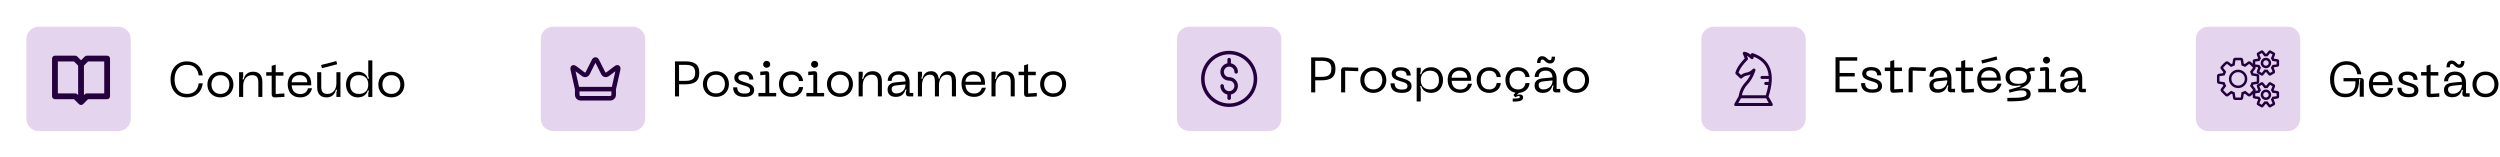 <svg xmlns="http://www.w3.org/2000/svg" width="1006" height="63" viewBox="0 0 1006 63" fill="none"><path d="M10.61 15.746C10.61 12.985 12.848 10.746 15.61 10.746H47.61C50.371 10.746 52.61 12.985 52.61 15.746V47.746C52.61 50.508 50.371 52.746 47.61 52.746H15.61C12.848 52.746 10.61 50.508 10.61 47.746V15.746Z" fill="#E4D4EE"></path><path d="M152.238 34.014C152.238 31.134 154.318 28.854 157.498 28.854C160.658 28.854 162.718 31.134 162.718 34.014C162.718 36.913 160.658 39.194 157.498 39.194C154.318 39.194 152.238 36.913 152.238 34.014ZM153.878 34.014C153.878 36.093 155.138 37.794 157.498 37.794C159.838 37.794 161.098 36.093 161.098 34.014C161.098 31.953 159.838 30.253 157.498 30.253C155.138 30.253 153.878 31.953 153.878 34.014Z" fill="black"></path><path d="M149.83 38.993H148.19V37.533L148.47 36.413H147.99C147.57 37.953 146.23 39.194 143.97 39.194C141.09 39.194 139.23 36.974 139.23 34.014C139.23 31.073 141.09 28.854 143.97 28.854C146.23 28.854 147.57 30.093 147.99 31.654H148.47L148.19 30.514V24.294H149.83V38.993ZM148.19 34.014C148.19 31.373 146.51 30.253 144.45 30.253C142.39 30.253 140.87 31.373 140.87 34.014C140.87 36.673 142.39 37.794 144.45 37.794C146.51 37.794 148.19 36.673 148.19 34.014Z" fill="black"></path><path d="M129.213 26.153L135.353 24.573L135.673 25.853L129.553 27.433L129.213 26.153ZM131.793 37.793C133.893 37.793 135.373 36.133 135.373 33.473V29.053H136.993V38.993H135.373V37.273L135.633 36.133H135.173C134.773 37.933 133.513 39.193 131.353 39.193C129.093 39.193 127.633 37.893 127.633 35.133V29.053H129.273V34.913C129.273 36.993 130.073 37.793 131.793 37.793Z" fill="black"></path><path d="M115.773 33.894C115.773 30.694 117.773 28.854 120.593 28.854C123.393 28.854 125.233 30.634 125.233 33.694V34.334H117.373C117.473 36.214 118.373 37.834 120.833 37.834C122.473 37.834 123.573 37.033 123.933 35.514H125.573C125.193 37.053 123.993 39.194 120.833 39.194C117.273 39.194 115.773 36.754 115.773 33.894ZM117.373 33.093H123.633C123.633 31.494 122.573 30.233 120.593 30.233C118.633 30.233 117.373 31.494 117.373 33.093Z" fill="black"></path><path d="M110.946 37.814L114.446 37.594V38.994L110.686 39.194C109.746 39.254 109.326 38.754 109.326 37.834V30.454H107.126V29.054H109.326V26.494L110.946 25.994V29.054H114.046V30.454H110.946V37.814Z" fill="black"></path><path d="M101.432 30.253C99.332 30.253 97.852 31.913 97.852 34.593V38.993H96.212V29.053H97.852V30.773L97.592 31.913H98.052C98.452 30.113 99.712 28.854 101.872 28.854C104.112 28.854 105.572 30.154 105.572 32.913V38.993H103.952V33.133C103.952 31.053 103.132 30.253 101.432 30.253Z" fill="black"></path><path d="M83.449 34.014C83.449 31.134 85.529 28.854 88.709 28.854C91.869 28.854 93.929 31.134 93.929 34.014C93.929 36.913 91.869 39.194 88.709 39.194C85.529 39.194 83.449 36.913 83.449 34.014ZM85.089 34.014C85.089 36.093 86.349 37.794 88.709 37.794C91.049 37.794 92.309 36.093 92.309 34.014C92.309 31.953 91.049 30.253 88.709 30.253C86.349 30.253 85.089 31.953 85.089 34.014Z" fill="black"></path><path d="M68.61 31.933C68.61 27.833 71.07 24.693 75.21 24.693C78.81 24.693 81.17 26.853 81.59 30.333H79.95C79.63 27.633 77.97 26.093 75.21 26.093C71.93 26.093 70.25 28.533 70.25 31.933C70.25 35.353 71.93 37.793 75.21 37.793C77.97 37.793 79.63 36.233 79.95 33.533H81.59C81.17 37.033 78.81 39.193 75.21 39.193C71.07 39.193 68.61 36.053 68.61 31.933Z" fill="black"></path><path d="M43.11 22.413H34.943C34.634 22.413 34.336 22.536 34.118 22.754L32.61 24.263L31.101 22.754C30.882 22.536 30.586 22.413 30.276 22.413H22.11C21.8 22.413 21.504 22.535 21.285 22.754C21.066 22.973 20.943 23.27 20.943 23.579V38.746C20.943 39.055 21.066 39.352 21.285 39.571C21.504 39.79 21.8 39.913 22.11 39.913H29.793L31.785 41.904C31.893 42.013 32.022 42.099 32.163 42.158C32.305 42.217 32.456 42.247 32.61 42.247C32.763 42.247 32.915 42.217 33.056 42.158C33.198 42.099 33.327 42.013 33.435 41.904L35.426 39.913H43.11C43.419 39.913 43.716 39.79 43.935 39.571C44.154 39.352 44.276 39.055 44.276 38.746V23.579C44.276 23.27 44.154 22.973 43.935 22.754C43.716 22.535 43.419 22.413 43.11 22.413ZM30.276 37.579H23.276V24.746H29.793L31.443 26.396V38.263L31.101 37.921C30.882 37.703 30.586 37.58 30.276 37.579ZM41.943 37.579H34.943C34.634 37.579 34.336 37.703 34.118 37.921L33.776 38.263V26.396L35.426 24.746H41.943V37.579Z" fill="#24003D"></path><path d="M217.61 15.746C217.61 12.985 219.848 10.746 222.61 10.746H254.61C257.371 10.746 259.61 12.985 259.61 15.746V47.746C259.61 50.508 257.371 52.746 254.61 52.746H222.61C219.848 52.746 217.61 50.508 217.61 47.746V15.746Z" fill="#E4D4EE"></path><path d="M418.534 33.814C418.534 30.934 420.614 28.654 423.794 28.654C426.954 28.654 429.014 30.934 429.014 33.814C429.014 36.714 426.954 38.994 423.794 38.994C420.614 38.994 418.534 36.714 418.534 33.814ZM420.174 33.814C420.174 35.894 421.434 37.594 423.794 37.594C426.134 37.594 427.394 35.894 427.394 33.814C427.394 31.754 426.134 30.054 423.794 30.054C421.434 30.054 420.174 31.754 420.174 33.814Z" fill="black"></path><path d="M413.707 37.614L417.207 37.394V38.794L413.447 38.993C412.507 39.053 412.087 38.553 412.087 37.633V30.253H409.887V28.854H412.087V26.294L413.707 25.794V28.854H416.807V30.253H413.707V37.614Z" fill="black"></path><path d="M404.193 30.054C402.093 30.054 400.613 31.714 400.613 34.394V38.794H398.973V28.854H400.613V30.574L400.353 31.714H400.813C401.213 29.914 402.473 28.654 404.633 28.654C406.873 28.654 408.333 29.954 408.333 32.714V38.794H406.713V32.934C406.713 30.854 405.893 30.054 404.193 30.054Z" fill="black"></path><path d="M386.913 33.694C386.913 30.494 388.913 28.654 391.733 28.654C394.533 28.654 396.373 30.434 396.373 33.494V34.134H388.513C388.613 36.014 389.513 37.634 391.973 37.634C393.613 37.634 394.713 36.834 395.073 35.314H396.713C396.333 36.854 395.133 38.994 391.973 38.994C388.413 38.994 386.913 36.554 386.913 33.694ZM388.513 32.894H394.773C394.773 31.294 393.713 30.034 391.733 30.034C389.773 30.034 388.513 31.294 388.513 32.894Z" fill="black"></path><path d="M381.604 28.654C383.684 28.654 384.684 30.314 384.684 32.534V38.794H383.044V32.914C383.044 30.994 382.624 30.054 381.004 30.054C379.024 30.054 377.844 31.814 377.844 34.414V38.794H376.204V32.914C376.204 30.994 375.784 30.054 374.164 30.054C372.184 30.054 371.004 31.814 371.004 34.414V38.794H369.364V28.854H371.004V30.554L370.744 31.674H371.204C371.604 29.874 372.644 28.654 374.764 28.654C376.564 28.654 377.524 29.894 377.744 31.674H378.044C378.444 29.874 379.484 28.654 381.604 28.654Z" fill="black"></path><path d="M357.167 36.034C357.167 34.454 358.107 33.374 360.427 33.134L364.387 32.754C364.287 30.934 363.307 30.034 361.587 30.034C360.147 30.034 358.807 30.674 358.807 32.554H357.207C357.207 30.494 358.767 28.654 361.587 28.654C364.367 28.654 366.027 30.494 366.027 33.154V37.394H367.487V38.794H365.727C364.967 38.794 364.547 38.374 364.547 37.634V37.094L364.807 36.054H364.327C363.947 37.574 362.887 38.994 360.487 38.994C357.607 38.994 357.167 37.074 357.167 36.034ZM358.807 35.834C358.807 36.974 359.527 37.594 360.687 37.594C362.947 37.594 364.387 36.034 364.387 33.974L360.707 34.354C359.447 34.474 358.807 34.854 358.807 35.834Z" fill="black"></path><path d="M350.736 30.054C348.636 30.054 347.156 31.714 347.156 34.394V38.794H345.516V28.854H347.156V30.574L346.896 31.714H347.356C347.756 29.914 349.016 28.654 351.176 28.654C353.416 28.654 354.876 29.954 354.876 32.714V38.794H353.256V32.934C353.256 30.854 352.436 30.054 350.736 30.054Z" fill="black"></path><path d="M332.753 33.814C332.753 30.934 334.833 28.654 338.013 28.654C341.173 28.654 343.233 30.934 343.233 33.814C343.233 36.714 341.173 38.994 338.013 38.994C334.833 38.994 332.753 36.714 332.753 33.814ZM334.393 33.814C334.393 35.894 335.653 37.594 338.013 37.594C340.353 37.594 341.613 35.894 341.613 33.814C341.613 31.754 340.353 30.054 338.013 30.054C335.653 30.054 334.393 31.754 334.393 33.814Z" fill="black"></path><path d="M327.811 27.274C326.991 27.274 326.371 26.674 326.371 25.874C326.371 25.114 326.991 24.494 327.811 24.494C328.611 24.494 329.251 25.114 329.251 25.874C329.251 26.674 328.611 27.274 327.811 27.274ZM324.491 38.794V37.394H327.291V30.074L325.231 30.254V28.854L327.531 28.654C328.471 28.574 328.831 29.094 328.831 29.854V37.394H331.631V38.794H324.491Z" fill="black"></path><path d="M313.456 33.814C313.456 30.954 315.316 28.654 318.536 28.654C320.456 28.654 322.916 29.734 323.176 32.614H321.516C321.236 30.714 319.976 30.054 318.536 30.054C316.176 30.054 315.096 31.774 315.096 33.814C315.096 35.874 316.176 37.594 318.536 37.594C319.976 37.594 321.236 36.934 321.516 35.034H323.176C322.916 37.914 320.456 38.994 318.536 38.994C315.316 38.994 313.456 36.694 313.456 33.814Z" fill="black"></path><path d="M308.514 27.274C307.694 27.274 307.074 26.674 307.074 25.874C307.074 25.114 307.694 24.494 308.514 24.494C309.314 24.494 309.954 25.114 309.954 25.874C309.954 26.674 309.314 27.274 308.514 27.274ZM305.194 38.794V37.394H307.994V30.074L305.934 30.254V28.854L308.234 28.654C309.174 28.574 309.534 29.094 309.534 29.854V37.394H312.334V38.794H305.194Z" fill="black"></path><path d="M303.474 36.214C303.474 37.714 302.534 38.994 299.554 38.994C296.334 38.994 295.014 37.494 295.014 35.134H296.654C296.654 36.854 297.654 37.654 299.574 37.654C301.114 37.654 301.834 37.294 301.834 36.274C301.834 34.974 300.494 34.754 298.874 34.254C296.994 33.654 295.474 33.074 295.474 31.274C295.474 29.694 296.814 28.654 299.094 28.654C302.194 28.654 303.134 30.354 303.134 31.994H301.494C301.494 30.654 300.674 29.994 299.094 29.994C297.994 29.994 297.114 30.314 297.114 31.214C297.114 32.174 297.794 32.474 299.394 32.994C301.354 33.634 303.474 34.074 303.474 36.214Z" fill="black"></path><path d="M282.851 33.814C282.851 30.934 284.931 28.654 288.111 28.654C291.271 28.654 293.331 30.934 293.331 33.814C293.331 36.714 291.271 38.994 288.111 38.994C284.931 38.994 282.851 36.714 282.851 33.814ZM284.491 33.814C284.491 35.894 285.751 37.594 288.111 37.594C290.451 37.594 291.711 35.894 291.711 33.814C291.711 31.754 290.451 30.054 288.111 30.054C285.751 30.054 284.491 31.754 284.491 33.814Z" fill="black"></path><path d="M275.57 24.694C279.13 24.694 281.39 25.614 281.39 29.294C281.39 32.994 279.13 33.934 275.57 33.934H273.25V38.794H271.61V24.694H275.57ZM275.59 32.534C277.99 32.534 279.75 32.094 279.75 29.294C279.75 26.534 277.99 26.094 275.59 26.094H273.25V32.534H275.59Z" fill="black"></path><path d="M247.86 35.974V38.162C247.86 38.463 247.801 38.761 247.687 39.039C247.572 39.318 247.403 39.57 247.19 39.783C246.978 39.996 246.725 40.165 246.447 40.28C246.169 40.395 245.871 40.455 245.57 40.455H233.65C233.349 40.455 233.051 40.395 232.773 40.28C232.495 40.165 232.242 39.996 232.029 39.783C231.817 39.57 231.648 39.317 231.533 39.039C231.418 38.761 231.359 38.463 231.36 38.162V35.974L229.58 28.076C229.27 26.461 230.596 25.641 231.887 26.605L235.271 29.134C235.437 29.258 235.569 29.227 235.66 29.046L238.161 24.062C238.847 22.696 240.373 22.697 241.058 24.062L243.559 29.046C243.651 29.227 243.782 29.258 243.949 29.134L247.333 26.605C248.623 25.641 249.95 26.459 249.64 28.076L247.86 35.974ZM233.01 34.955H246.21L247.626 28.674L245.046 30.603C243.967 31.409 242.525 31.072 241.921 29.868L239.61 25.263L237.298 29.868C236.695 31.07 235.252 31.409 234.173 30.603L231.594 28.675L233.009 34.955H233.01ZM233.193 38.162C233.193 38.222 233.204 38.282 233.227 38.337C233.25 38.393 233.283 38.444 233.326 38.487C233.368 38.529 233.419 38.563 233.474 38.586C233.53 38.609 233.589 38.621 233.65 38.621H245.57C245.63 38.621 245.69 38.61 245.745 38.587C245.801 38.563 245.852 38.53 245.894 38.487C245.936 38.444 245.97 38.393 245.993 38.338C246.015 38.282 246.027 38.222 246.026 38.162V36.788H233.193V38.162Z" fill="#24003D"></path><path d="M473.61 15.746C473.61 12.985 475.848 10.746 478.61 10.746H510.61C513.371 10.746 515.61 12.985 515.61 15.746V47.746C515.61 50.508 513.371 52.746 510.61 52.746H478.61C475.848 52.746 473.61 50.508 473.61 47.746V15.746Z" fill="#E4D4EE"></path><path d="M628.968 32.206C628.968 29.326 631.048 27.046 634.228 27.046C637.388 27.046 639.448 29.326 639.448 32.206C639.448 35.106 637.388 37.386 634.228 37.386C631.048 37.386 628.968 35.106 628.968 32.206ZM630.608 32.206C630.608 34.286 631.868 35.986 634.228 35.986C636.568 35.986 637.828 34.286 637.828 32.206C637.828 30.146 636.568 28.446 634.228 28.446C631.868 28.446 630.608 30.146 630.608 32.206Z" fill="black"></path><path d="M618.522 25.346C618.522 23.366 619.402 22.606 620.562 22.606C622.242 22.606 622.722 24.206 623.602 24.206C624.042 24.206 624.422 24.006 624.422 22.806H625.762C625.762 24.806 624.882 25.546 623.722 25.546C622.042 25.546 621.562 23.946 620.682 23.946C620.242 23.946 619.862 24.146 619.862 25.346H618.522ZM617.522 34.426C617.522 32.846 618.462 31.766 620.782 31.526L624.742 31.146C624.642 29.326 623.662 28.426 621.942 28.426C620.502 28.426 619.162 29.066 619.162 30.946H617.562C617.562 28.886 619.122 27.046 621.942 27.046C624.722 27.046 626.382 28.886 626.382 31.546V35.786H627.842V37.186H626.082C625.322 37.186 624.902 36.766 624.902 36.026V35.486L625.162 34.446H624.682C624.302 35.966 623.242 37.386 620.842 37.386C617.962 37.386 617.522 35.466 617.522 34.426ZM619.162 34.226C619.162 35.366 619.882 35.986 621.042 35.986C623.302 35.986 624.742 34.426 624.742 32.366L621.062 32.746C619.802 32.866 619.162 33.246 619.162 34.226Z" fill="black"></path><path d="M610.864 35.986C612.304 35.986 613.564 35.326 613.844 33.426H615.504C615.264 36.126 613.084 37.246 611.224 37.366L610.304 38.326C610.664 38.146 611.084 38.026 611.604 38.026C612.284 38.026 612.904 38.346 612.904 39.146C612.904 40.686 611.244 40.886 608.724 40.886V39.646C610.544 39.646 611.584 39.666 611.584 39.026C611.584 38.766 611.404 38.626 611.124 38.626C610.764 38.626 610.444 38.706 609.724 39.146L609.024 38.226L609.804 37.306C607.244 36.846 605.784 34.746 605.784 32.206C605.784 29.346 607.644 27.046 610.864 27.046C612.784 27.046 615.244 28.126 615.504 31.006H613.844C613.564 29.106 612.304 28.446 610.864 28.446C608.504 28.446 607.424 30.166 607.424 32.206C607.424 34.266 608.504 35.986 610.864 35.986Z" fill="black"></path><path d="M594.202 32.206C594.202 29.346 596.062 27.046 599.282 27.046C601.202 27.046 603.662 28.126 603.922 31.006H602.262C601.982 29.106 600.722 28.446 599.282 28.446C596.922 28.446 595.842 30.166 595.842 32.206C595.842 34.266 596.922 35.986 599.282 35.986C600.722 35.986 601.982 35.326 602.262 33.426H603.922C603.662 36.306 601.202 37.386 599.282 37.386C596.062 37.386 594.202 35.086 594.202 32.206Z" fill="black"></path><path d="M582.542 32.086C582.542 28.886 584.542 27.046 587.362 27.046C590.162 27.046 592.002 28.826 592.002 31.886V32.526H584.142C584.242 34.406 585.142 36.026 587.602 36.026C589.242 36.026 590.342 35.226 590.702 33.706H592.342C591.962 35.246 590.762 37.386 587.602 37.386C584.042 37.386 582.542 34.946 582.542 32.086ZM584.142 31.286H590.402C590.402 29.686 589.342 28.426 587.362 28.426C585.402 28.426 584.142 29.686 584.142 31.286Z" fill="black"></path><path d="M570.071 27.246H571.711V28.706L571.451 29.846H571.911C572.331 28.286 573.651 27.046 575.931 27.046C578.811 27.046 580.671 29.266 580.671 32.226C580.671 35.166 578.811 37.386 575.931 37.386C573.651 37.386 572.331 36.146 571.911 34.606H571.451L571.711 35.726V40.826H570.071V27.246ZM571.711 32.226C571.711 34.866 573.411 35.986 575.451 35.986C577.511 35.986 579.031 34.826 579.031 32.226C579.031 29.606 577.511 28.446 575.451 28.446C573.411 28.446 571.711 29.566 571.711 32.226Z" fill="black"></path><path d="M568.009 34.606C568.009 36.106 567.069 37.386 564.089 37.386C560.869 37.386 559.549 35.886 559.549 33.526H561.189C561.189 35.246 562.189 36.046 564.109 36.046C565.649 36.046 566.369 35.686 566.369 34.666C566.369 33.366 565.029 33.146 563.409 32.646C561.529 32.046 560.009 31.466 560.009 29.666C560.009 28.086 561.349 27.046 563.629 27.046C566.729 27.046 567.669 28.746 567.669 30.386H566.029C566.029 29.046 565.209 28.386 563.629 28.386C562.529 28.386 561.649 28.706 561.649 29.606C561.649 30.566 562.329 30.866 563.929 31.386C565.889 32.026 568.009 32.466 568.009 34.606Z" fill="black"></path><path d="M547.386 32.206C547.386 29.326 549.466 27.046 552.646 27.046C555.806 27.046 557.866 29.326 557.866 32.206C557.866 35.106 555.806 37.386 552.646 37.386C549.466 37.386 547.386 35.106 547.386 32.206ZM549.026 32.206C549.026 34.286 550.286 35.986 552.646 35.986C554.986 35.986 556.246 34.286 556.246 32.206C556.246 30.146 554.986 28.446 552.646 28.446C550.286 28.446 549.026 30.146 549.026 32.206Z" fill="black"></path><path d="M539.661 37.186V28.426C539.661 27.486 540.101 27.026 541.041 27.066L546.561 27.246V28.646L541.301 28.466V37.186H539.661Z" fill="black"></path><path d="M531.57 23.086C535.13 23.086 537.39 24.006 537.39 27.686C537.39 31.386 535.13 32.326 531.57 32.326H529.25V37.186H527.61V23.086H531.57ZM531.59 30.926C533.99 30.926 535.75 30.486 535.75 27.686C535.75 24.926 533.99 24.486 531.59 24.486H529.25V30.926H531.59Z" fill="black"></path><g clip-path="url(#clip0_120_143)"><path d="M494.61 20.452C488.382 20.452 483.316 25.519 483.316 31.746C483.316 37.974 488.382 43.04 494.61 43.04C500.837 43.04 505.904 37.974 505.904 31.746C505.904 25.519 500.837 20.452 494.61 20.452ZM494.61 41.629C489.16 41.629 484.727 37.196 484.727 31.746C484.727 26.297 489.16 21.864 494.61 21.864C500.059 21.864 504.492 26.297 504.492 31.746C504.492 37.196 500.059 41.629 494.61 41.629Z" fill="#24003D"></path><path d="M494.61 26.805C495.778 26.805 496.728 27.755 496.728 28.922C496.728 29.11 496.802 29.289 496.934 29.422C497.067 29.554 497.246 29.628 497.434 29.628C497.621 29.628 497.8 29.554 497.933 29.422C498.065 29.289 498.139 29.11 498.139 28.922C498.138 28.109 497.857 27.321 497.342 26.692C496.828 26.062 496.112 25.628 495.316 25.464V23.981C495.316 23.794 495.241 23.614 495.109 23.482C494.977 23.35 494.797 23.275 494.61 23.275C494.423 23.275 494.243 23.35 494.111 23.482C493.978 23.614 493.904 23.794 493.904 23.981V25.464C493.108 25.628 492.392 26.061 491.878 26.691C491.363 27.321 491.082 28.109 491.081 28.922C491.081 30.869 492.664 32.452 494.61 32.452C495.778 32.452 496.728 33.402 496.728 34.569C496.728 35.737 495.778 36.687 494.611 36.687C493.443 36.687 492.493 35.737 492.493 34.569C492.493 34.382 492.419 34.203 492.286 34.07C492.154 33.938 491.974 33.864 491.787 33.864C491.6 33.864 491.42 33.938 491.288 34.07C491.156 34.203 491.081 34.382 491.081 34.569C491.083 35.383 491.364 36.17 491.878 36.8C492.393 37.43 493.108 37.864 493.905 38.028V39.511C493.905 39.698 493.979 39.877 494.112 40.01C494.244 40.142 494.423 40.217 494.611 40.217C494.798 40.217 494.977 40.142 495.11 40.01C495.242 39.877 495.317 39.698 495.317 39.511V38.028C496.113 37.864 496.829 37.43 497.343 36.8C497.857 36.171 498.138 35.383 498.139 34.569C498.139 32.623 496.556 31.04 494.61 31.04C493.442 31.04 492.492 30.09 492.492 28.922C492.492 27.755 493.442 26.805 494.61 26.805Z" fill="#24003D"></path></g><path d="M684.61 15.746C684.61 12.985 686.848 10.746 689.61 10.746H721.61C724.371 10.746 726.61 12.985 726.61 15.746V47.746C726.61 50.508 724.371 52.746 721.61 52.746H689.61C686.848 52.746 684.61 50.508 684.61 47.746V15.746Z" fill="#E4D4EE"></path><path d="M829.03 34.366C829.03 32.786 829.97 31.706 832.29 31.466L836.25 31.086C836.15 29.266 835.17 28.366 833.45 28.366C832.01 28.366 830.67 29.006 830.67 30.886H829.07C829.07 28.826 830.63 26.986 833.45 26.986C836.23 26.986 837.89 28.826 837.89 31.486V35.726H839.35V37.126H837.59C836.83 37.126 836.41 36.706 836.41 35.966V35.426L836.67 34.386H836.19C835.81 35.906 834.75 37.326 832.35 37.326C829.47 37.326 829.03 35.406 829.03 34.366ZM830.67 34.166C830.67 35.306 831.39 35.926 832.55 35.926C834.81 35.926 836.25 34.366 836.25 32.306L832.57 32.686C831.31 32.806 830.67 33.186 830.67 34.166Z" fill="black"></path><path d="M823.522 25.606C822.702 25.606 822.082 25.006 822.082 24.206C822.082 23.446 822.702 22.826 823.522 22.826C824.322 22.826 824.962 23.446 824.962 24.206C824.962 25.006 824.322 25.606 823.522 25.606ZM820.202 37.126V35.726H823.002V28.406L820.942 28.586V27.186L823.242 26.986C824.182 26.906 824.542 27.426 824.542 28.186V35.726H827.342V37.126H820.202Z" fill="black"></path><path d="M817.838 27.186H818.718V28.586H817.878C817.318 28.586 816.958 28.706 816.578 28.986C816.998 29.506 817.258 30.226 817.258 31.086C817.258 33.226 815.578 34.566 812.578 35.666C814.898 35.286 817.138 35.606 817.138 37.806C817.138 40.446 814.418 40.786 807.758 40.786V39.386C813.458 39.386 815.498 39.246 815.498 37.686C815.498 35.486 811.118 36.546 808.658 37.286L808.318 36.146C809.918 35.706 811.498 35.246 813.038 34.766V34.306C809.838 35.126 807.038 34.086 807.038 31.006C807.038 28.266 809.278 26.986 812.138 26.986C813.338 26.986 814.578 27.286 815.518 27.946C816.558 27.286 816.938 27.186 817.838 27.186ZM812.158 33.726C814.258 33.726 815.618 32.986 815.618 31.046C815.618 29.126 814.258 28.386 812.158 28.386C810.078 28.386 808.678 29.126 808.678 31.046C808.678 32.986 810.078 33.726 812.158 33.726Z" fill="black"></path><path d="M797.272 24.286L803.412 22.706L803.732 23.986L797.612 25.566L797.272 24.286ZM795.632 32.026C795.632 28.826 797.632 26.986 800.452 26.986C803.252 26.986 805.092 28.766 805.092 31.826V32.466H797.232C797.332 34.346 798.232 35.966 800.692 35.966C802.332 35.966 803.432 35.166 803.792 33.646H805.432C805.052 35.186 803.852 37.326 800.692 37.326C797.132 37.326 795.632 34.886 795.632 32.026ZM797.232 31.226H803.492C803.492 29.626 802.432 28.366 800.452 28.366C798.492 28.366 797.232 29.626 797.232 31.226Z" fill="black"></path><path d="M790.805 35.946L794.305 35.726V37.126L790.545 37.326C789.605 37.386 789.185 36.886 789.185 35.966V28.586H786.985V27.186H789.185V24.626L790.805 24.126V27.186H793.905V28.586H790.805V35.946Z" fill="black"></path><path d="M776.394 34.366C776.394 32.786 777.334 31.706 779.654 31.466L783.614 31.086C783.514 29.266 782.534 28.366 780.814 28.366C779.374 28.366 778.034 29.006 778.034 30.886H776.434C776.434 28.826 777.994 26.986 780.814 26.986C783.594 26.986 785.254 28.826 785.254 31.486V35.726H786.714V37.126H784.954C784.194 37.126 783.774 36.706 783.774 35.966V35.426L784.034 34.386H783.554C783.174 35.906 782.114 37.326 779.714 37.326C776.834 37.326 776.394 35.406 776.394 34.366ZM778.034 34.166C778.034 35.306 778.754 35.926 779.914 35.926C782.174 35.926 783.614 34.366 783.614 32.306L779.934 32.686C778.674 32.806 778.034 33.186 778.034 34.166Z" fill="black"></path><path d="M768.024 37.126V28.366C768.024 27.426 768.464 26.966 769.404 27.006L774.924 27.186V28.586L769.664 28.406V37.126H768.024Z" fill="black"></path><path d="M762.25 35.946L765.75 35.726V37.126L761.99 37.326C761.05 37.386 760.63 36.886 760.63 35.966V28.586H758.43V27.186H760.63V24.626L762.25 24.126V27.186H765.35V28.586H762.25V35.946Z" fill="black"></path><path d="M757.349 34.546C757.349 36.046 756.409 37.326 753.429 37.326C750.209 37.326 748.889 35.826 748.889 33.466H750.529C750.529 35.186 751.529 35.986 753.449 35.986C754.989 35.986 755.709 35.626 755.709 34.606C755.709 33.306 754.369 33.086 752.749 32.586C750.869 31.986 749.349 31.406 749.349 29.606C749.349 28.026 750.689 26.986 752.969 26.986C756.069 26.986 757.009 28.686 757.009 30.326H755.369C755.369 28.986 754.549 28.326 752.969 28.326C751.869 28.326 750.989 28.646 750.989 29.546C750.989 30.506 751.669 30.806 753.269 31.326C755.229 31.966 757.349 32.406 757.349 34.546Z" fill="black"></path><path d="M738.61 37.126V23.026H747.35V24.426H740.25V29.366H746.35V30.766H740.25V35.726H747.35V37.126H738.61Z" fill="black"></path><g clip-path="url(#clip1_120_143)"><path d="M713.293 41.758L711.664 38.84C714.646 29.692 712.523 23.818 705.339 21.39C705.163 21.33 704.97 21.356 704.811 21.459C704.57 21.614 704.531 22.005 704.531 22.005C703.861 21.506 702.911 20.939 701.949 20.84C701.738 20.819 701.528 20.909 701.399 21.081C701.27 21.253 701.244 21.477 701.322 21.674L702.078 23.517C701.24 24.351 698.958 26.796 698.322 29.258C698.266 29.473 698.331 29.696 698.49 29.847L700.187 31.462C700.574 31.75 700.952 31.548 701.059 31.424C701.541 30.878 702.237 30.513 703.014 30.397C703.496 30.328 703.973 30.173 704.441 29.941C703.977 30.921 703.289 32.107 702.37 33.074C700.905 34.616 699.955 36.571 699.62 38.733L697.927 41.758C697.824 41.947 697.691 42.66 698.456 42.66H712.764C713.52 42.66 713.4 41.947 713.293 41.758ZM703.251 33.903C705.386 31.664 706.332 28.493 706.37 28.36C706.448 28.094 706.336 27.81 706.1 27.668C705.863 27.526 705.558 27.565 705.361 27.763C704.544 28.579 703.676 29.073 702.843 29.194C702 29.318 701.223 29.662 700.604 30.182L699.594 29.224C700.423 26.706 703.173 24.136 703.204 24.11C703.388 23.939 703.448 23.668 703.354 23.436L702.946 22.422C703.676 22.808 704.338 23.38 704.609 23.651C704.776 23.818 705.025 23.874 705.245 23.797C705.468 23.715 705.623 23.513 705.644 23.277L705.683 22.804C709.391 24.274 711.398 26.839 711.724 30.56H709.017C708.682 30.56 708.411 30.831 708.411 31.166C708.411 31.501 708.682 31.772 709.017 31.772H711.772C711.767 32.163 711.75 32.567 711.711 32.983H710.53C710.195 32.983 709.924 33.254 709.924 33.589C709.924 33.925 710.195 34.195 710.53 34.195H711.565C711.368 35.471 711.037 36.846 710.56 38.325H700.926C701.291 36.644 702.086 35.123 703.251 33.903ZM699.491 41.448L700.557 39.541H710.667L711.733 41.448H699.491Z" fill="#24003D"></path></g><path d="M883.61 15.746C883.61 12.985 885.848 10.746 888.61 10.746H920.61C923.371 10.746 925.61 12.985 925.61 15.746V47.746C925.61 50.508 923.371 52.746 920.61 52.746H888.61C885.848 52.746 883.61 50.508 883.61 47.746V15.746Z" fill="#E4D4EE"></path><path d="M994.91 33.953C994.91 31.073 996.99 28.794 1000.17 28.794C1003.33 28.794 1005.39 31.073 1005.39 33.953C1005.39 36.853 1003.33 39.133 1000.17 39.133C996.99 39.133 994.91 36.853 994.91 33.953ZM996.55 33.953C996.55 36.033 997.81 37.733 1000.17 37.733C1002.51 37.733 1003.77 36.033 1003.77 33.953C1003.77 31.893 1002.51 30.194 1000.17 30.194C997.81 30.194 996.55 31.893 996.55 33.953Z" fill="black"></path><path d="M984.465 27.093C984.465 25.113 985.345 24.354 986.505 24.354C988.185 24.354 988.665 25.953 989.545 25.953C989.985 25.953 990.365 25.753 990.365 24.553H991.705C991.705 26.553 990.825 27.294 989.665 27.294C987.985 27.294 987.505 25.694 986.625 25.694C986.185 25.694 985.805 25.893 985.805 27.093H984.465ZM983.465 36.173C983.465 34.593 984.405 33.514 986.725 33.273L990.685 32.894C990.585 31.073 989.605 30.174 987.885 30.174C986.445 30.174 985.105 30.814 985.105 32.694H983.505C983.505 30.634 985.065 28.794 987.885 28.794C990.665 28.794 992.325 30.634 992.325 33.294V37.533H993.785V38.934H992.025C991.265 38.934 990.845 38.514 990.845 37.773V37.233L991.105 36.194H990.625C990.245 37.714 989.185 39.133 986.785 39.133C983.905 39.133 983.465 37.214 983.465 36.173ZM985.105 35.974C985.105 37.114 985.825 37.733 986.985 37.733C989.245 37.733 990.685 36.173 990.685 34.114L987.005 34.493C985.745 34.614 985.105 34.993 985.105 35.974Z" fill="black"></path><path d="M978.071 37.754L981.571 37.534V38.934L977.811 39.134C976.871 39.194 976.451 38.694 976.451 37.774V30.394H974.251V28.994H976.451V26.434L978.071 25.934V28.994H981.171V30.394H978.071V37.754Z" fill="black"></path><path d="M973.17 36.353C973.17 37.853 972.23 39.133 969.25 39.133C966.03 39.133 964.71 37.633 964.71 35.273H966.35C966.35 36.993 967.35 37.794 969.27 37.794C970.81 37.794 971.53 37.434 971.53 36.413C971.53 35.114 970.19 34.894 968.57 34.394C966.69 33.794 965.17 33.214 965.17 31.413C965.17 29.834 966.51 28.794 968.79 28.794C971.89 28.794 972.83 30.494 972.83 32.133H971.19C971.19 30.794 970.37 30.134 968.79 30.134C967.69 30.134 966.81 30.453 966.81 31.354C966.81 32.313 967.49 32.614 969.09 33.133C971.05 33.773 973.17 34.214 973.17 36.353Z" fill="black"></path><path d="M953.25 33.834C953.25 30.634 955.25 28.794 958.07 28.794C960.87 28.794 962.71 30.573 962.71 33.633V34.273H954.85C954.95 36.154 955.85 37.773 958.31 37.773C959.95 37.773 961.05 36.974 961.41 35.453H963.05C962.67 36.993 961.47 39.133 958.31 39.133C954.75 39.133 953.25 36.694 953.25 33.834ZM954.85 33.033H961.11C961.11 31.433 960.05 30.174 958.07 30.174C956.11 30.174 954.85 31.433 954.85 33.033Z" fill="black"></path><path d="M937.61 31.873C937.61 27.733 940.19 24.633 944.27 24.633C947.81 24.633 949.77 26.793 950.19 29.873H948.55C948.23 27.553 947.05 26.033 944.27 26.033C940.97 26.033 939.25 28.433 939.25 31.873C939.25 35.333 940.51 37.733 943.81 37.733C946.59 37.733 947.91 36.113 947.85 32.733H943.03V31.413H949.99C950.81 31.413 951.19 31.773 951.19 32.513V38.933H949.55V33.673L949.81 31.873H949.35C949.33 36.793 947.43 39.133 943.79 39.133C939.65 39.133 937.61 36.033 937.61 31.873Z" fill="black"></path><path fill-rule="evenodd" clip-rule="evenodd" d="M910.144 21.345C910.125 21.356 910.104 21.368 910.083 21.38C909.851 21.513 909.606 21.654 909.348 21.803C909.281 21.843 909.219 21.878 909.164 21.91C909.184 21.97 909.208 22.04 909.238 22.122C909.339 22.393 909.493 22.76 909.703 23.226L909.824 23.494L909.649 23.729C909.531 23.889 909.424 24.074 909.329 24.286L909.21 24.55L908.922 24.579C908.306 24.641 907.861 24.703 907.577 24.762C907.553 24.767 907.531 24.772 907.51 24.776V25.91C907.531 25.915 907.553 25.92 907.577 25.925C907.861 25.984 908.306 26.046 908.922 26.108L909.211 26.137L909.329 26.402C909.415 26.594 909.522 26.781 909.653 26.963L909.822 27.197L909.703 27.461C909.493 27.927 909.339 28.294 909.238 28.565C909.208 28.648 909.183 28.72 909.163 28.781C909.548 29.004 909.846 29.176 910.058 29.298C910.09 29.316 910.119 29.332 910.147 29.348C910.214 29.272 910.297 29.174 910.396 29.052C910.713 28.66 910.916 28.393 911.019 28.239L911.186 27.989L911.485 28.019C911.648 28.035 911.752 28.042 911.81 28.042C911.867 28.042 911.972 28.035 912.135 28.019L912.434 27.989L912.601 28.239C912.703 28.393 912.907 28.66 913.224 29.052C913.323 29.174 913.405 29.272 913.473 29.348C913.5 29.333 913.53 29.316 913.562 29.298C913.774 29.176 914.072 29.004 914.456 28.781C914.437 28.72 914.412 28.648 914.382 28.565C914.281 28.294 914.127 27.927 913.917 27.461L913.798 27.197L913.967 26.963C914.097 26.781 914.205 26.594 914.29 26.402L914.408 26.137L914.697 26.108C915.314 26.046 915.758 25.984 916.042 25.925C916.067 25.92 916.089 25.915 916.11 25.91V24.776C916.089 24.772 916.067 24.767 916.042 24.762C915.758 24.703 915.314 24.641 914.697 24.579L914.41 24.55L914.291 24.286C914.196 24.074 914.088 23.889 913.97 23.729L913.796 23.494L913.917 23.226C914.127 22.76 914.281 22.393 914.382 22.122C914.412 22.039 914.437 21.967 914.456 21.906C914.08 21.687 913.787 21.519 913.577 21.4C913.541 21.38 913.509 21.362 913.479 21.345C913.214 21.636 912.918 22.007 912.591 22.462L912.422 22.697L912.135 22.668C911.972 22.651 911.867 22.645 911.81 22.645C911.752 22.645 911.648 22.651 911.485 22.668L911.186 22.698L911.019 22.448C910.917 22.295 910.714 22.031 910.398 21.643C910.297 21.52 910.212 21.421 910.144 21.345ZM910.073 20.265C910.087 20.261 910.141 20.246 910.21 20.246C910.329 20.246 910.42 20.286 910.462 20.307C910.512 20.331 910.553 20.36 910.583 20.382C910.644 20.428 910.704 20.484 910.759 20.54C910.872 20.653 911.01 20.813 911.172 21.011C911.378 21.262 911.547 21.476 911.677 21.649C911.726 21.647 911.77 21.645 911.81 21.645C911.85 21.645 911.896 21.647 911.946 21.649C912.316 21.15 912.661 20.737 912.981 20.417L913.065 20.334L913.329 20.246H913.41C913.482 20.246 913.538 20.262 913.551 20.266C913.573 20.272 913.592 20.279 913.603 20.284C913.625 20.292 913.645 20.301 913.659 20.308C913.688 20.322 913.723 20.34 913.76 20.359C913.834 20.398 913.938 20.456 914.068 20.529C914.33 20.677 914.711 20.897 915.212 21.189L915.237 21.203L915.26 21.221C915.384 21.314 915.51 21.478 915.51 21.708C915.51 21.828 915.482 21.956 915.453 22.064C915.421 22.181 915.375 22.317 915.319 22.469C915.228 22.716 915.102 23.021 914.942 23.383C914.988 23.457 915.033 23.534 915.075 23.613C915.568 23.667 915.961 23.723 916.246 23.783C916.41 23.817 916.565 23.857 916.688 23.909C916.747 23.934 916.83 23.974 916.905 24.039C916.976 24.099 917.11 24.242 917.11 24.469V26.218C917.11 26.445 916.976 26.587 916.905 26.648C916.83 26.713 916.747 26.753 916.688 26.778C916.565 26.83 916.41 26.87 916.246 26.904C915.961 26.964 915.568 27.02 915.074 27.074C915.033 27.151 914.988 27.228 914.942 27.303C915.102 27.665 915.228 27.971 915.319 28.218C915.375 28.37 915.421 28.506 915.453 28.623C915.482 28.731 915.51 28.858 915.51 28.979C915.51 29.209 915.384 29.373 915.26 29.466L915.236 29.484L915.211 29.499C914.703 29.794 914.318 30.017 914.058 30.166C913.929 30.24 913.828 30.297 913.759 30.335C913.724 30.354 913.694 30.371 913.671 30.383C913.66 30.389 913.645 30.396 913.63 30.403C913.624 30.406 913.61 30.412 913.593 30.419C913.585 30.422 913.569 30.428 913.549 30.434L913.548 30.434C913.536 30.438 913.481 30.453 913.41 30.453C913.289 30.453 913.198 30.413 913.155 30.392C913.106 30.367 913.065 30.338 913.034 30.315C912.974 30.269 912.914 30.213 912.859 30.156C912.746 30.042 912.608 29.88 912.446 29.681C912.24 29.426 912.071 29.211 911.942 29.038C911.894 29.04 911.849 29.042 911.81 29.042C911.77 29.042 911.726 29.04 911.677 29.038C911.548 29.211 911.379 29.426 911.174 29.681C911.012 29.88 910.873 30.042 910.761 30.156C910.706 30.213 910.646 30.269 910.585 30.315C910.555 30.338 910.514 30.367 910.464 30.392C910.422 30.413 910.33 30.453 910.21 30.453C910.139 30.453 910.084 30.438 910.072 30.434L910.071 30.434C910.051 30.428 910.035 30.422 910.027 30.419C910.01 30.412 909.996 30.406 909.989 30.403C909.974 30.396 909.96 30.389 909.949 30.383C909.925 30.371 909.896 30.354 909.861 30.335C909.791 30.297 909.691 30.24 909.562 30.166C909.302 30.017 908.917 29.794 908.408 29.499L908.383 29.484L908.36 29.466C908.236 29.373 908.11 29.209 908.11 28.979C908.11 28.858 908.138 28.731 908.167 28.623C908.199 28.506 908.244 28.37 908.3 28.218C908.392 27.971 908.518 27.665 908.678 27.303C908.631 27.228 908.587 27.151 908.545 27.074C908.166 27.032 907.845 26.989 907.588 26.945C907.588 26.945 907.588 26.945 907.588 26.946C907.62 27.016 907.66 27.126 907.66 27.255C907.66 27.463 907.579 27.641 907.482 27.779L907.477 27.786L907.472 27.792C907.368 27.931 907.19 28.16 906.94 28.477C906.788 28.669 906.663 28.832 906.561 28.969C906.645 29.154 906.718 29.328 906.781 29.491L908.396 29.736L908.408 29.738C908.613 29.779 908.783 29.889 908.908 30.041C909.04 30.202 909.11 30.395 909.11 30.603V32.914C909.11 33.123 909.035 33.305 908.925 33.455C908.812 33.607 908.636 33.753 908.391 33.784L906.758 34.037C906.702 34.184 906.638 34.334 906.566 34.488C906.815 34.823 907.123 35.212 907.493 35.654L907.507 35.671L907.519 35.688C907.623 35.837 907.697 36.018 907.697 36.225C907.697 36.324 907.682 36.426 907.647 36.525C907.894 36.484 908.194 36.444 908.545 36.406C908.587 36.327 908.631 36.25 908.678 36.175C908.518 35.814 908.392 35.508 908.3 35.261C908.244 35.11 908.199 34.974 908.167 34.857C908.138 34.748 908.11 34.621 908.11 34.501C908.11 34.271 908.236 34.106 908.36 34.013L908.396 33.986L908.436 33.966C908.435 33.967 908.435 33.967 908.438 33.965C908.441 33.963 908.449 33.959 908.462 33.952C908.483 33.94 908.51 33.925 908.546 33.904C908.618 33.863 908.718 33.806 908.846 33.731C909.106 33.581 909.352 33.438 909.587 33.304C909.705 33.237 909.799 33.184 909.868 33.148C909.902 33.13 909.935 33.112 909.964 33.099C909.978 33.092 909.998 33.083 910.021 33.075C910.032 33.071 910.05 33.064 910.073 33.058C910.087 33.054 910.141 33.039 910.21 33.039C910.329 33.039 910.42 33.079 910.462 33.1C910.512 33.124 910.553 33.152 910.583 33.175C910.644 33.221 910.704 33.277 910.759 33.332C910.872 33.446 911.01 33.606 911.172 33.803C911.378 34.055 911.547 34.269 911.677 34.442C911.726 34.439 911.77 34.438 911.81 34.438C911.85 34.438 911.896 34.44 911.946 34.442C912.316 33.943 912.661 33.53 912.981 33.21L913.065 33.127L913.329 33.039H913.41C913.482 33.039 913.538 33.055 913.551 33.059C913.573 33.065 913.592 33.072 913.603 33.076C913.625 33.085 913.645 33.094 913.659 33.1C913.688 33.114 913.723 33.132 913.76 33.152C913.834 33.191 913.938 33.248 914.068 33.322C914.33 33.469 914.711 33.69 915.212 33.981L915.237 33.996L915.26 34.013C915.384 34.106 915.51 34.271 915.51 34.501C915.51 34.621 915.482 34.748 915.453 34.857C915.421 34.974 915.375 35.11 915.319 35.261C915.228 35.508 915.102 35.814 914.942 36.175C914.988 36.25 915.033 36.327 915.075 36.406C915.568 36.46 915.961 36.516 916.246 36.575C916.41 36.61 916.565 36.65 916.688 36.702C916.747 36.727 916.83 36.767 916.905 36.831C916.976 36.892 917.11 37.035 917.11 37.262V39.011C917.11 39.237 916.976 39.38 916.905 39.441C916.83 39.505 916.747 39.545 916.688 39.57C916.565 39.623 916.41 39.663 916.246 39.697C915.961 39.756 915.568 39.812 915.074 39.867C915.033 39.944 914.988 40.02 914.942 40.096C915.102 40.458 915.228 40.764 915.319 41.011C915.375 41.162 915.421 41.298 915.453 41.416C915.482 41.524 915.51 41.651 915.51 41.772C915.51 42.002 915.384 42.166 915.26 42.259L915.236 42.277L915.211 42.291C914.703 42.587 914.318 42.81 914.058 42.958C913.929 43.032 913.828 43.089 913.759 43.128C913.724 43.147 913.694 43.163 913.671 43.175C913.66 43.181 913.645 43.189 913.63 43.196C913.624 43.199 913.61 43.205 913.593 43.212C913.585 43.215 913.569 43.221 913.549 43.227L913.548 43.227C913.536 43.23 913.481 43.246 913.41 43.246C913.289 43.246 913.198 43.205 913.155 43.184C913.106 43.159 913.065 43.131 913.034 43.108C912.974 43.062 912.914 43.005 912.859 42.949C912.746 42.834 912.608 42.673 912.446 42.473C912.24 42.219 912.071 42.004 911.942 41.831C911.894 41.833 911.849 41.834 911.81 41.834C911.77 41.834 911.726 41.833 911.677 41.831C911.548 42.004 911.379 42.219 911.174 42.473C911.012 42.673 910.873 42.834 910.761 42.949C910.706 43.005 910.646 43.062 910.585 43.108C910.555 43.131 910.514 43.159 910.464 43.184C910.422 43.205 910.33 43.246 910.21 43.246C910.139 43.246 910.084 43.23 910.072 43.227L910.071 43.227C910.051 43.221 910.035 43.215 910.027 43.212C910.01 43.205 909.996 43.199 909.989 43.196C909.974 43.189 909.96 43.181 909.949 43.175C909.925 43.163 909.896 43.147 909.861 43.128C909.791 43.089 909.691 43.032 909.562 42.958C909.302 42.81 908.917 42.587 908.408 42.291L908.383 42.277L908.36 42.259C908.236 42.166 908.11 42.002 908.11 41.772C908.11 41.651 908.138 41.524 908.167 41.416C908.199 41.298 908.244 41.162 908.3 41.011C908.392 40.764 908.518 40.458 908.678 40.096C908.631 40.02 908.587 39.944 908.545 39.867C908.052 39.812 907.659 39.756 907.374 39.697C907.209 39.663 907.055 39.623 906.932 39.57C906.872 39.545 906.79 39.505 906.715 39.441C906.643 39.38 906.51 39.237 906.51 39.011V37.856C906.484 37.882 906.458 37.908 906.432 37.934C906.178 38.188 905.953 38.392 905.763 38.536C905.669 38.608 905.572 38.673 905.475 38.722C905.388 38.767 905.254 38.824 905.097 38.824C904.892 38.824 904.706 38.756 904.548 38.646L904.537 38.638L903.334 37.697C903.191 37.761 903.046 37.82 902.898 37.873C902.816 38.614 902.728 39.182 902.632 39.559L902.63 39.567L902.627 39.575C902.578 39.745 902.486 39.92 902.322 40.051C902.154 40.185 901.958 40.235 901.772 40.235H899.447C899.231 40.235 899.036 40.158 898.877 40.026C898.723 39.897 898.604 39.716 898.577 39.488L898.336 37.889C898.196 37.836 898.051 37.776 897.904 37.708L896.694 38.62C896.521 38.775 896.309 38.824 896.122 38.824C895.899 38.824 895.704 38.739 895.548 38.614L895.534 38.603L895.521 38.591C894.917 38.034 894.454 37.578 894.138 37.228C893.982 37.054 893.851 36.895 893.758 36.755C893.711 36.686 893.666 36.611 893.632 36.534C893.6 36.464 893.56 36.354 893.56 36.225C893.56 36.016 893.641 35.839 893.738 35.701L893.741 35.697C893.833 35.568 894.011 35.337 894.269 35.014C894.424 34.819 894.555 34.651 894.662 34.511C894.577 34.332 894.501 34.157 894.436 33.986L892.843 33.735C892.623 33.708 892.442 33.596 892.311 33.438C892.179 33.278 892.11 33.084 892.11 32.877V30.566C892.11 30.357 892.185 30.174 892.295 30.025C892.408 29.872 892.583 29.727 892.829 29.695L894.462 29.443C894.518 29.296 894.582 29.145 894.654 28.992C894.405 28.657 894.097 28.268 893.726 27.826L893.706 27.801L893.688 27.773C893.6 27.636 893.522 27.459 893.522 27.255C893.522 27.058 893.581 26.861 893.717 26.695C893.928 26.411 894.291 26.021 894.784 25.537C895.041 25.284 895.267 25.082 895.458 24.94C895.553 24.869 895.65 24.804 895.747 24.756C895.834 24.712 895.967 24.656 896.122 24.656C896.328 24.656 896.514 24.724 896.671 24.834L896.682 24.841L897.884 25.781C898.023 25.717 898.169 25.657 898.321 25.6C898.403 24.857 898.491 24.29 898.589 23.918L898.59 23.911L898.592 23.904C898.642 23.735 898.734 23.56 898.898 23.429C899.065 23.295 899.261 23.244 899.447 23.244H901.772C901.989 23.244 902.184 23.322 902.342 23.454C902.497 23.582 902.616 23.764 902.643 23.992L902.884 25.591C903.024 25.643 903.168 25.704 903.316 25.772L904.535 24.853C904.701 24.715 904.9 24.656 905.097 24.656C905.321 24.656 905.515 24.74 905.672 24.866L905.686 24.877L905.699 24.889C906.006 25.172 906.277 25.429 906.51 25.659V24.469C906.51 24.242 906.643 24.099 906.715 24.039C906.79 23.974 906.872 23.934 906.932 23.909C907.055 23.857 907.209 23.817 907.374 23.783C907.659 23.723 908.052 23.667 908.545 23.613C908.587 23.534 908.631 23.457 908.678 23.383C908.518 23.021 908.392 22.716 908.3 22.469C908.244 22.317 908.199 22.181 908.167 22.064C908.138 21.956 908.11 21.828 908.11 21.708C908.11 21.478 908.236 21.314 908.36 21.221L908.396 21.194L908.436 21.173C908.435 21.174 908.435 21.174 908.436 21.173C908.439 21.172 908.448 21.167 908.462 21.159C908.483 21.148 908.51 21.132 908.546 21.111C908.618 21.071 908.718 21.013 908.846 20.938C909.106 20.788 909.352 20.646 909.587 20.512C909.705 20.445 909.799 20.392 909.868 20.355C909.902 20.337 909.935 20.32 909.964 20.306C909.978 20.3 909.998 20.291 910.021 20.282C910.032 20.278 910.05 20.271 910.073 20.265ZM899.538 24.244H901.67L901.988 26.358L902.294 26.448C902.54 26.52 902.823 26.636 903.145 26.8L903.423 26.943L905.09 25.687C905.651 26.207 906.065 26.617 906.338 26.921C906.47 27.068 906.562 27.181 906.619 27.263C906.518 27.395 906.364 27.593 906.155 27.857C905.903 28.177 905.707 28.437 905.572 28.635L905.409 28.873L905.534 29.133C905.72 29.521 905.852 29.84 905.934 30.095L906.029 30.389L908.11 30.704V32.816L906.001 33.142L905.908 33.439C905.826 33.698 905.705 33.988 905.54 34.31L905.402 34.58L905.577 34.827C905.858 35.223 906.221 35.688 906.664 36.221C906.484 36.444 906.175 36.777 905.725 37.227C905.484 37.468 905.297 37.635 905.16 37.739C905.129 37.762 905.103 37.78 905.082 37.795L903.454 36.521L903.169 36.667C902.888 36.811 902.596 36.929 902.291 37.02L901.971 37.116L901.937 37.448C901.852 38.284 901.766 38.873 901.682 39.235H899.55L899.232 37.122L898.926 37.032C898.68 36.959 898.397 36.844 898.075 36.679L897.796 36.536L896.13 37.793C895.569 37.273 895.155 36.862 894.881 36.559C894.749 36.411 894.657 36.298 894.6 36.216C894.687 36.099 894.836 35.907 895.051 35.636C895.311 35.31 895.512 35.049 895.652 34.857L895.834 34.606L895.69 34.331C895.509 33.985 895.376 33.671 895.287 33.388L895.193 33.093L893.11 32.764V30.664L895.219 30.337L895.312 30.041C895.393 29.782 895.515 29.492 895.68 29.169L895.818 28.9L895.643 28.652C895.361 28.255 894.996 27.787 894.55 27.252C894.718 27.035 895.023 26.704 895.485 26.25C895.729 26.011 895.918 25.844 896.056 25.741C896.088 25.717 896.114 25.699 896.137 25.684L897.77 26.962L898.056 26.81C898.31 26.675 898.604 26.553 898.94 26.444L899.249 26.343L899.282 26.019C899.368 25.182 899.454 24.598 899.538 24.244ZM894.544 36.126C894.543 36.121 894.543 36.122 894.544 36.126ZM906.675 27.354C906.677 27.358 906.677 27.358 906.675 27.354ZM910.331 23.866C910.738 23.459 911.239 23.244 911.81 23.244C912.381 23.244 912.881 23.459 913.288 23.866C913.695 24.272 913.91 24.773 913.91 25.343C913.91 25.918 913.701 26.422 913.295 26.828C912.888 27.234 912.384 27.443 911.81 27.443C911.236 27.443 910.731 27.234 910.325 26.828C909.919 26.422 909.71 25.918 909.71 25.343C909.71 24.773 909.924 24.272 910.331 23.866ZM911.81 24.244C911.514 24.244 911.265 24.346 911.038 24.573C910.812 24.799 910.71 25.048 910.71 25.343C910.71 25.652 910.813 25.902 911.032 26.12C911.251 26.339 911.501 26.443 911.81 26.443C912.119 26.443 912.369 26.339 912.588 26.12C912.806 25.902 912.91 25.652 912.91 25.343C912.91 25.048 912.808 24.799 912.581 24.573C912.355 24.346 912.106 24.244 911.81 24.244ZM897.994 29.125C898.713 28.407 899.594 28.042 900.61 28.042C901.626 28.042 902.507 28.407 903.226 29.125C903.945 29.843 904.31 30.724 904.31 31.74C904.31 32.755 903.945 33.636 903.226 34.355C902.507 35.073 901.626 35.438 900.61 35.438C899.594 35.438 898.713 35.073 897.994 34.355C897.275 33.636 896.91 32.755 896.91 31.74C896.91 30.724 897.275 29.843 897.994 29.125ZM900.61 29.042C899.859 29.042 899.232 29.301 898.701 29.832C898.17 30.363 897.91 30.99 897.91 31.74C897.91 32.49 898.17 33.116 898.701 33.647C899.232 34.178 899.859 34.438 900.61 34.438C901.361 34.438 901.988 34.178 902.519 33.647C903.05 33.116 903.31 32.49 903.31 31.74C903.31 30.99 903.05 30.363 902.519 29.832C901.988 29.301 901.361 29.042 900.61 29.042ZM910.144 34.138C910.125 34.149 910.104 34.161 910.083 34.173C909.851 34.306 909.606 34.447 909.348 34.596C909.281 34.635 909.219 34.671 909.164 34.702C909.184 34.763 909.208 34.833 909.238 34.914C909.339 35.186 909.493 35.553 909.703 36.019L909.824 36.286L909.649 36.522C909.531 36.682 909.424 36.867 909.329 37.079L909.21 37.343L908.922 37.372C908.306 37.434 907.861 37.495 907.577 37.554C907.553 37.559 907.531 37.564 907.51 37.569V38.703C907.531 38.708 907.553 38.713 907.577 38.718C907.861 38.777 908.306 38.839 908.922 38.901L909.211 38.93L909.329 39.195C909.415 39.387 909.522 39.574 909.653 39.755L909.822 39.99L909.703 40.253C909.493 40.719 909.339 41.086 909.238 41.358C909.208 41.441 909.183 41.512 909.163 41.573C909.548 41.797 909.846 41.969 910.058 42.09C910.09 42.108 910.119 42.125 910.147 42.141C910.214 42.065 910.297 41.967 910.396 41.844C910.713 41.453 910.916 41.186 911.019 41.032L911.186 40.782L911.485 40.812C911.648 40.828 911.752 40.834 911.81 40.834C911.867 40.834 911.972 40.828 912.135 40.812L912.434 40.782L912.601 41.032C912.703 41.186 912.907 41.453 913.224 41.844C913.323 41.967 913.405 42.065 913.473 42.141C913.5 42.125 913.53 42.108 913.562 42.09C913.774 41.969 914.072 41.797 914.456 41.573C914.437 41.512 914.412 41.441 914.382 41.358C914.281 41.086 914.127 40.719 913.917 40.253L913.798 39.99L913.967 39.755C914.097 39.574 914.205 39.387 914.29 39.195L914.408 38.93L914.697 38.901C915.314 38.839 915.758 38.777 916.042 38.718C916.067 38.713 916.089 38.708 916.11 38.703V37.569C916.089 37.564 916.067 37.559 916.042 37.554C915.758 37.495 915.314 37.434 914.697 37.372L914.41 37.343L914.291 37.079C914.196 36.867 914.088 36.682 913.97 36.522L913.796 36.286L913.917 36.019C914.127 35.553 914.281 35.186 914.382 34.914C914.412 34.832 914.437 34.76 914.456 34.699C914.08 34.48 913.787 34.312 913.577 34.193C913.541 34.173 913.509 34.155 913.479 34.138C913.214 34.429 912.918 34.8 912.591 35.255L912.422 35.489L912.135 35.461C911.972 35.444 911.867 35.438 911.81 35.438C911.752 35.438 911.648 35.444 911.485 35.461L911.186 35.49L911.019 35.24C910.917 35.088 910.714 34.823 910.398 34.436C910.297 34.312 910.212 34.214 910.144 34.138ZM910.331 36.658C910.738 36.252 911.239 36.037 911.81 36.037C912.381 36.037 912.881 36.252 913.288 36.658C913.695 37.065 913.91 37.566 913.91 38.136C913.91 38.71 913.701 39.215 913.295 39.62C912.888 40.026 912.384 40.235 911.81 40.235C911.236 40.235 910.731 40.026 910.325 39.62C909.919 39.215 909.71 38.71 909.71 38.136C909.71 37.566 909.924 37.065 910.331 36.658ZM911.81 37.037C911.514 37.037 911.265 37.139 911.038 37.365C910.812 37.592 910.71 37.841 910.71 38.136C910.71 38.445 910.813 38.694 911.032 38.913C911.251 39.132 911.501 39.235 911.81 39.235C912.119 39.235 912.369 39.132 912.588 38.913C912.806 38.694 912.91 38.445 912.91 38.136C912.91 37.841 912.808 37.592 912.581 37.365C912.355 37.139 912.106 37.037 911.81 37.037Z" fill="#24003D"></path><defs><clipPath id="clip0_120_143"><rect width="24" height="24" fill="white" transform="translate(482.61 19.746)"></rect></clipPath><clipPath id="clip1_120_143"><rect width="22" height="22" fill="white" transform="translate(694.61 20.746)"></rect></clipPath></defs></svg>